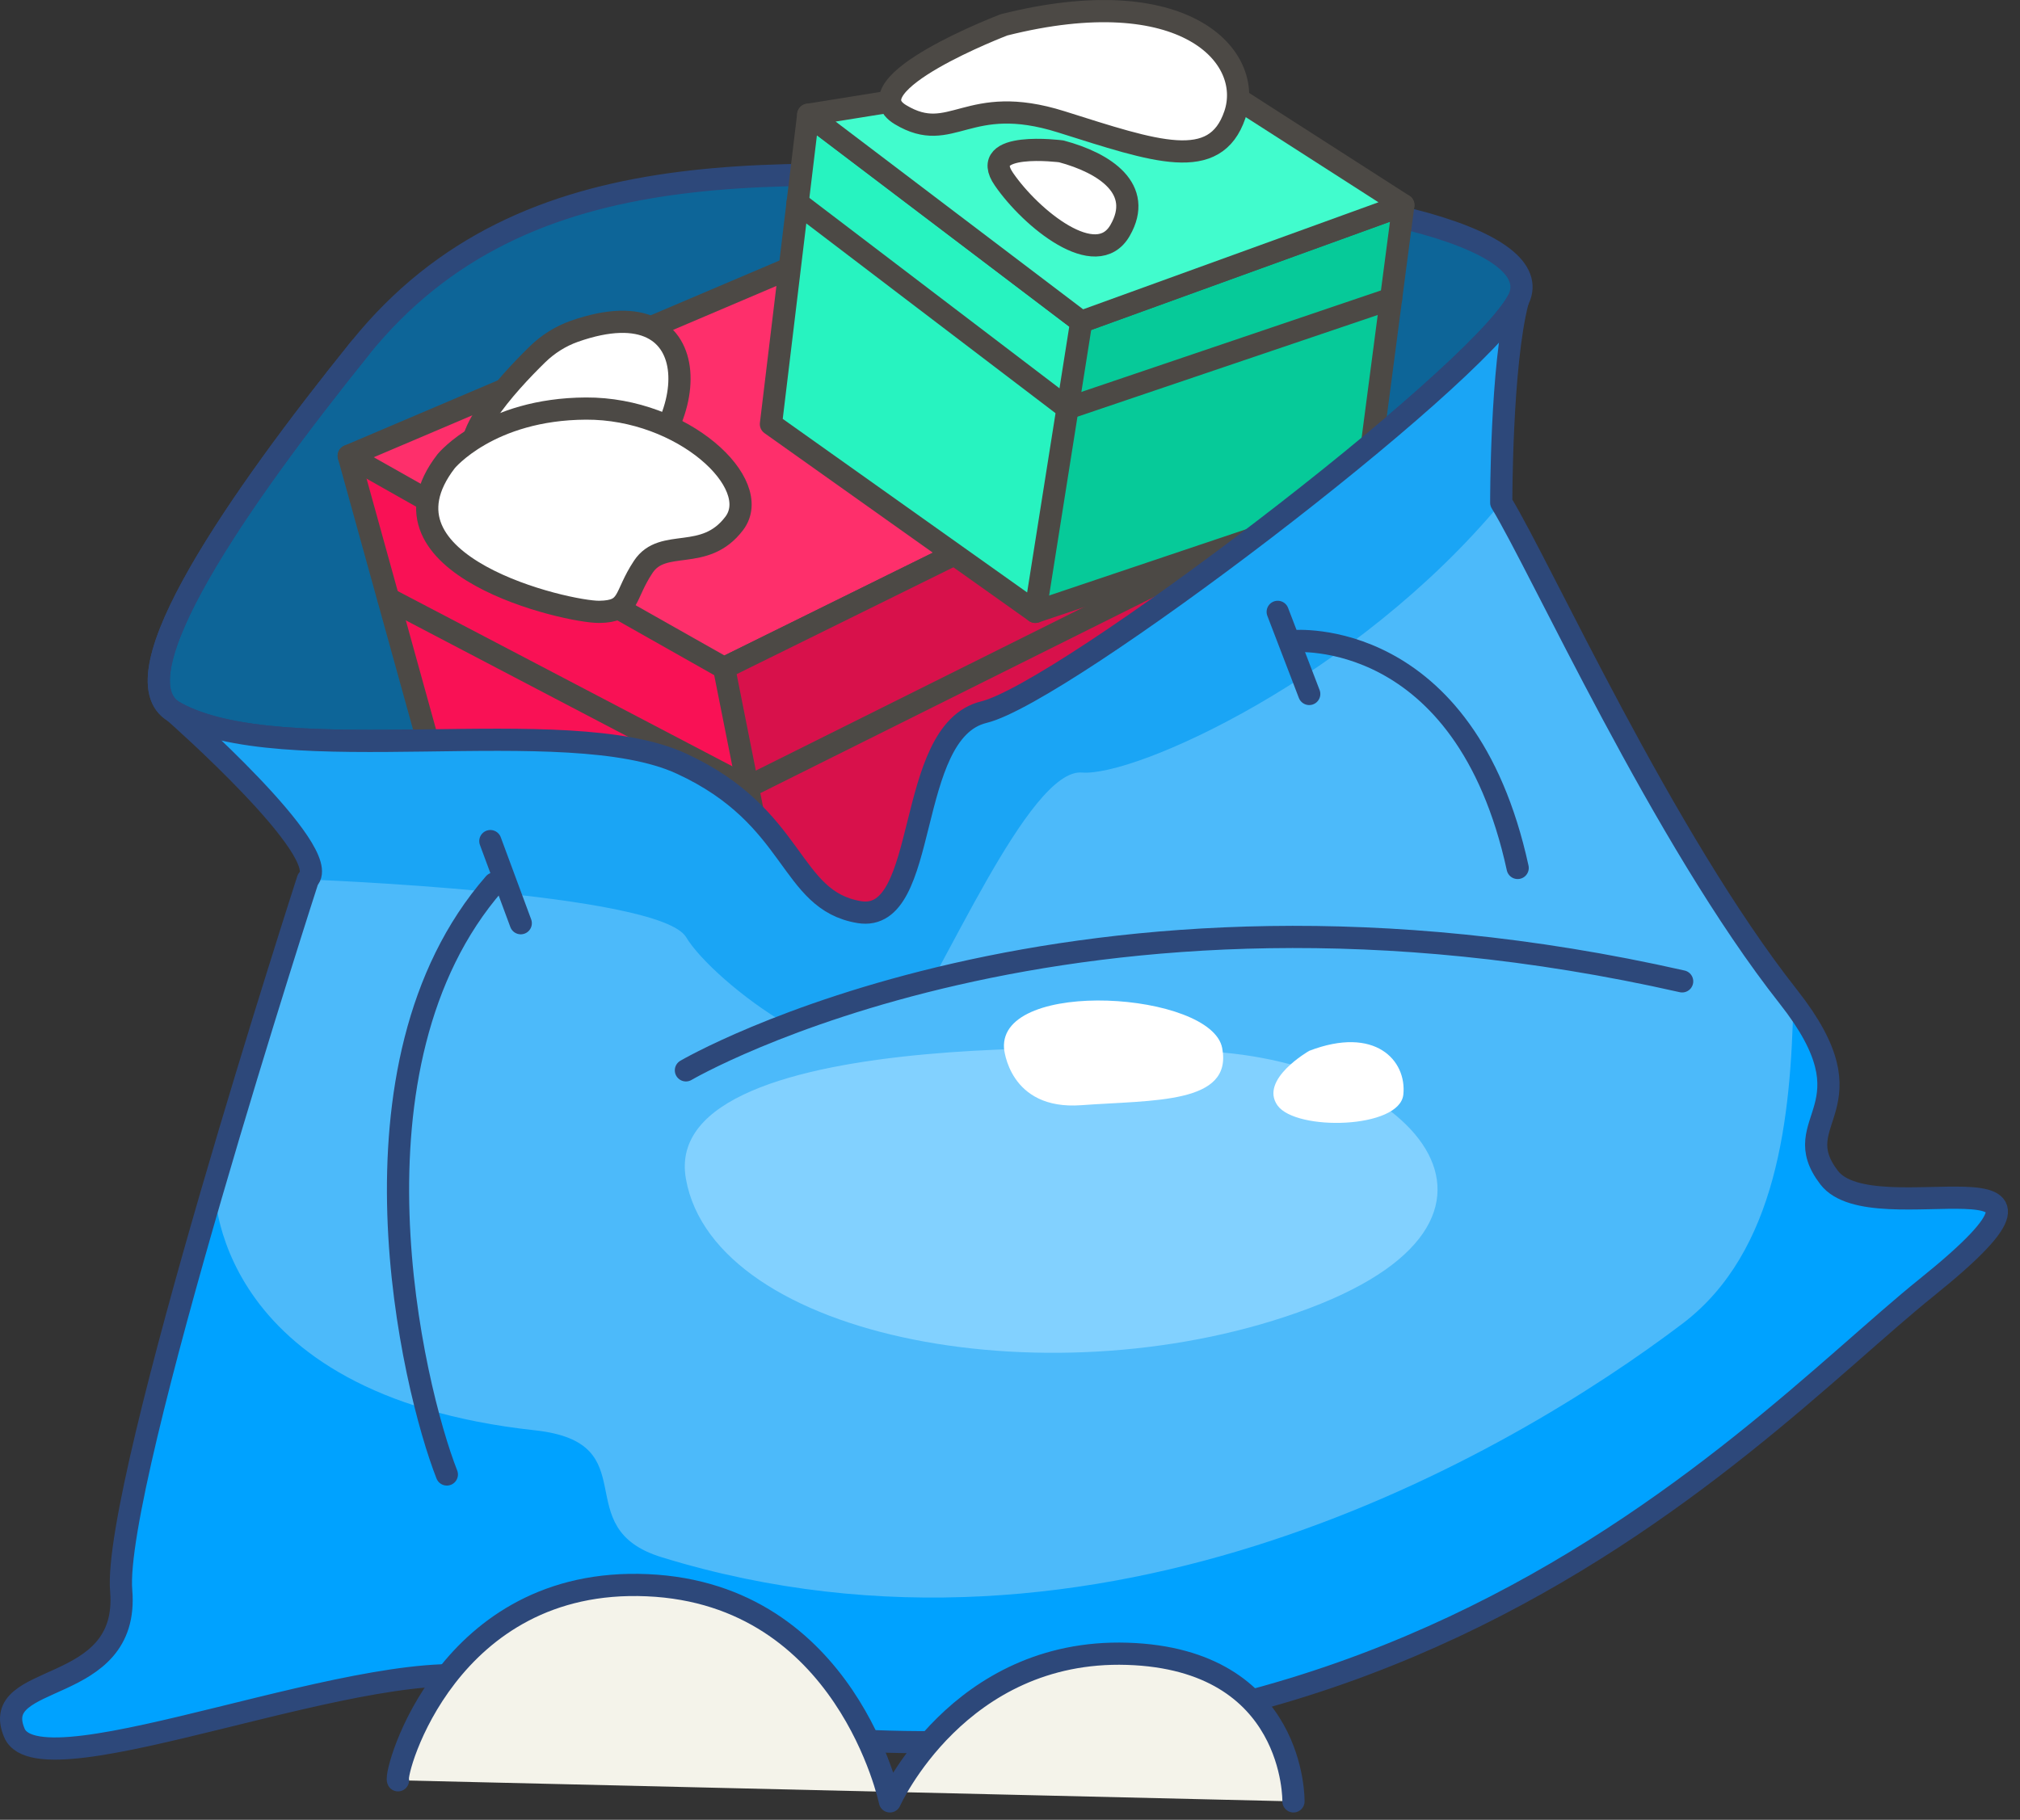 <svg width="91" height="82" viewBox="0 0 91 82" fill="none" xmlns="http://www.w3.org/2000/svg">
<rect x="0" y="0" width="91" height="82" fill="#333333" stroke="none"/>
<g clip-path="url(#clip0_502_7235)">
<path d="M47.53 8.16C35.54 7.82 23.71 6.36 16.2 15.71C10.79 22.43 5.14 30.54 7.86 32.08C12.67 34.81 25.49 32 30.7 34.41C35.91 36.81 35.51 40.57 38.71 41.1C41.92 41.63 40.71 32.97 44.32 32.09C47.93 31.21 66.36 17.19 68.36 13.58C69.79 11.02 62.81 8.6 47.53 8.16Z" fill="#0D6598" stroke="#2D487A" stroke-miterlimit="10" stroke-linecap="round" stroke-linejoin="round"/>
<path d="M31.49 21.98L15.71 20.54L21.31 40.76L36.18 47.98L31.49 21.98Z" fill="#F91155" stroke="#4C4945" stroke-miterlimit="10" stroke-linecap="round" stroke-linejoin="round"/>
<path d="M15.71 20.54L32.62 30.1L52.14 20.47L37.07 11.45L15.71 20.54Z" fill="#FE2F6B" stroke="#4C4945" stroke-miterlimit="10" stroke-linecap="round" stroke-linejoin="round"/>
<path d="M52.14 20.47L56.3 39.68L36.18 47.98L32.62 30.1L52.14 20.47Z" fill="#D8114B" stroke="#4C4945" stroke-miterlimit="10" stroke-linecap="round" stroke-linejoin="round"/>
<path d="M17.5 26.98L33.69 35.46L52.79 25.94" stroke="#4C4945" stroke-miterlimit="10" stroke-linecap="round" stroke-linejoin="round"/>
<path d="M42.33 16.89L48.71 14.5L63.22 9.24L61.47 22.58L46.64 27.57L42.33 16.89Z" fill="#06CA99" stroke="#4C4945" stroke-miterlimit="10" stroke-linecap="round" stroke-linejoin="round"/>
<path d="M36.41 5.17L34.73 19.11L46.64 27.57L48.71 14.5L36.41 5.17Z" fill="#27F3C0" stroke="#4C4945" stroke-miterlimit="10" stroke-linecap="round" stroke-linejoin="round"/>
<path d="M36.41 5.17L52.78 2.54L63.22 9.24L48.71 14.5L36.41 5.17Z" fill="#41FCCD" stroke="#4C4945" stroke-miterlimit="10" stroke-linecap="round" stroke-linejoin="round"/>
<path d="M35.93 9.14L48.09 18.4L62.67 13.46" stroke="#4C4945" stroke-miterlimit="10" stroke-linecap="round" stroke-linejoin="round"/>
<path d="M86.8 58.01C78.38 64.78 59.95 86.1 22.29 75.69C17.04 74.24 1.85 80.9 0.65 78.09C-0.55 75.28 5.86 76.49 5.46 71.68C5.25 69.23 7.45 60.92 9.65 53.38C11.76 46.16 13.87 39.63 13.87 39.63C15.08 38.44 7.86 32.09 7.86 32.09C12.67 34.81 25.49 32.01 30.7 34.41C35.91 36.82 35.51 40.57 38.72 41.1C41.92 41.62 40.72 32.97 44.33 32.09C47.93 31.21 66.37 17.18 68.37 13.58C67.62 16.47 67.63 22.65 67.63 22.65C69.4 25.54 74.91 37.74 80.57 44.92C80.64 45.01 80.71 45.1 80.78 45.18C84.41 49.99 80.42 50.48 82.4 53.06C84.39 55.67 95.21 51.24 86.8 58.01Z" fill="#4CBAFA"/>
<path d="M68.37 13.58C67.62 16.47 67.63 22.65 67.63 22.65C61.08 30.53 51.14 35.01 48.74 34.81C46.33 34.62 42.43 44.05 40.52 46.63C38.6 49.22 32.1 44.23 30.91 42.23C29.7 40.22 13.87 39.63 13.87 39.63C15.08 38.44 7.86 32.09 7.86 32.09C12.67 34.81 25.49 32.01 30.7 34.41C35.91 36.82 35.51 40.57 38.72 41.1C41.92 41.62 40.72 32.97 44.33 32.09C47.93 31.21 66.37 17.18 68.37 13.58Z" fill="#1AA5F5"/>
<path d="M86.8 58.01C78.39 64.77 59.95 86.1 22.29 75.68C17.04 74.23 1.85 80.89 0.66 78.08C-0.55 75.27 5.86 76.48 5.47 71.67C5.26 69.22 7.46 60.91 9.66 53.37C9.66 53.37 9.38 62.85 24.1 64.45C29.22 65.01 25.48 68.84 29.81 70.17C49.65 76.27 68.01 65.54 75.8 59.64C80.07 56.4 80.68 50.32 80.79 45.16C84.42 49.97 80.44 50.46 82.41 53.04C84.39 55.66 95.21 51.24 86.8 58.01Z" fill="#00A2FF"/>
<path d="M30.9 48.23C30.9 48.23 48.33 38.01 75.78 44.22L30.9 48.23Z" fill="#4CBAFA"/>
<path d="M30.9 48.23C30.9 48.23 48.33 38.01 75.78 44.22" stroke="#2D487A" stroke-miterlimit="10" stroke-linecap="round" stroke-linejoin="round"/>
<path d="M68.37 13.58C67.62 16.47 67.63 22.65 67.63 22.65C69.4 25.54 74.91 37.74 80.57 44.92C84.55 49.97 80.39 50.44 82.4 53.06C84.39 55.67 95.21 51.24 86.8 58.01C78.38 64.78 59.95 86.1 22.29 75.69C17.04 74.24 1.85 80.9 0.65 78.09C-0.55 75.28 5.86 76.49 5.46 71.68C5.05 66.87 13.87 39.63 13.87 39.63C15.08 38.44 7.86 32.09 7.86 32.09" stroke="#2D487A" stroke-miterlimit="10" stroke-linecap="round" stroke-linejoin="round"/>
<path d="M16.2 15.71C10.79 22.43 5.14 30.54 7.86 32.08C12.67 34.81 25.49 32 30.7 34.41C35.91 36.81 35.51 40.57 38.71 41.1C41.92 41.63 40.71 32.97 44.32 32.09C47.93 31.21 66.36 17.19 68.36 13.58" stroke="#2D487A" stroke-miterlimit="10" stroke-linecap="round" stroke-linejoin="round"/>
<path d="M57.56 27.57L58.98 31.27" stroke="#2D487A" stroke-miterlimit="10" stroke-linecap="round" stroke-linejoin="round"/>
<path d="M22.27 39.81C15.14 47.99 18.59 62.52 20.13 66.44" stroke="#2D487A" stroke-miterlimit="10" stroke-linecap="round" stroke-linejoin="round"/>
<path d="M58.27 28.89C58.27 28.89 65.99 28.18 68.37 39.11" stroke="#2D487A" stroke-miterlimit="10" stroke-linecap="round" stroke-linejoin="round"/>
<path d="M22.09 37.9L23.46 41.6" stroke="#2D487A" stroke-miterlimit="10" stroke-linecap="round" stroke-linejoin="round"/>
<path d="M53.34 47.35C53.34 47.35 29.61 45.86 30.9 53.12C32.19 60.38 47.63 63.23 58.98 58.95C70.33 54.67 63.09 47.34 53.34 47.35Z" fill="#82D1FF"/>
<path d="M25.87 14.93C25.25 15.15 24.68 15.51 24.21 15.97C22.89 17.26 20.23 20.13 21.72 20.95C23.65 22.02 23.3 24.54 27.57 22.03C31.64 19.63 32.14 12.72 25.87 14.93Z" fill="white" stroke="#4C4945" stroke-miterlimit="10" stroke-linecap="round" stroke-linejoin="round"/>
<path d="M45.23 1.12C45.23 1.12 38.25 3.78 40.57 5.17C42.89 6.56 43.56 4.15 47.81 5.49C52.06 6.83 54.74 7.79 55.63 5.17C56.52 2.55 53.37 -0.93 45.23 1.12Z" fill="white" stroke="#4C4945" stroke-miterlimit="10" stroke-linecap="round" stroke-linejoin="round"/>
<path d="M47.81 6.82C47.81 6.82 44.01 6.32 45.23 8.08C46.45 9.85 49.39 12.25 50.46 10.38C51.53 8.52 49.79 7.35 47.81 6.82Z" fill="white" stroke="#4C4945" stroke-miterlimit="10" stroke-linecap="round" stroke-linejoin="round"/>
<path d="M20.1 20.78C20.1 20.78 22.03 18.43 26.4 18.41C30.77 18.39 34.42 21.8 33.08 23.58C31.74 25.36 29.87 24.2 28.98 25.54C28.09 26.88 28.41 27.55 27 27.57C25.59 27.59 16.45 25.51 20.1 20.78Z" fill="white" stroke="#4C4945" stroke-miterlimit="10" stroke-linecap="round" stroke-linejoin="round"/>
<path d="M45.23 47.23C45.23 47.23 45.44 50.04 48.71 49.8C51.97 49.56 55.54 49.76 55.06 47.23C54.59 44.69 45.02 44.06 45.23 47.23Z" fill="white"/>
<path d="M58.98 47.35C58.98 47.35 56.72 48.64 57.55 49.81C58.38 50.98 63.06 50.87 63.22 49.32C63.38 47.78 61.95 46.21 58.98 47.35Z" fill="white"/>
<path d="M17.93 80.22C17.75 79.86 20.17 71.03 29.16 71.43C38.15 71.82 40.09 81.17 40.09 81.17C40.09 81.17 43.17 74.28 50.78 74.52C58.39 74.76 58.27 81.17 58.27 81.17" fill="#F4F3EA"/>
<path d="M17.93 80.22C17.75 79.86 20.17 71.03 29.16 71.43C38.15 71.82 40.09 81.17 40.09 81.17C40.09 81.17 43.17 74.28 50.78 74.52C58.39 74.76 58.27 81.17 58.27 81.17" stroke="#2D487A" stroke-miterlimit="10" stroke-linecap="round" stroke-linejoin="round"/>
</g>
<defs>
<clipPath id="clip0_502_7235">
<rect width="90.46" height="81.67" fill="white"/>
</clipPath>
</defs>
</svg>
